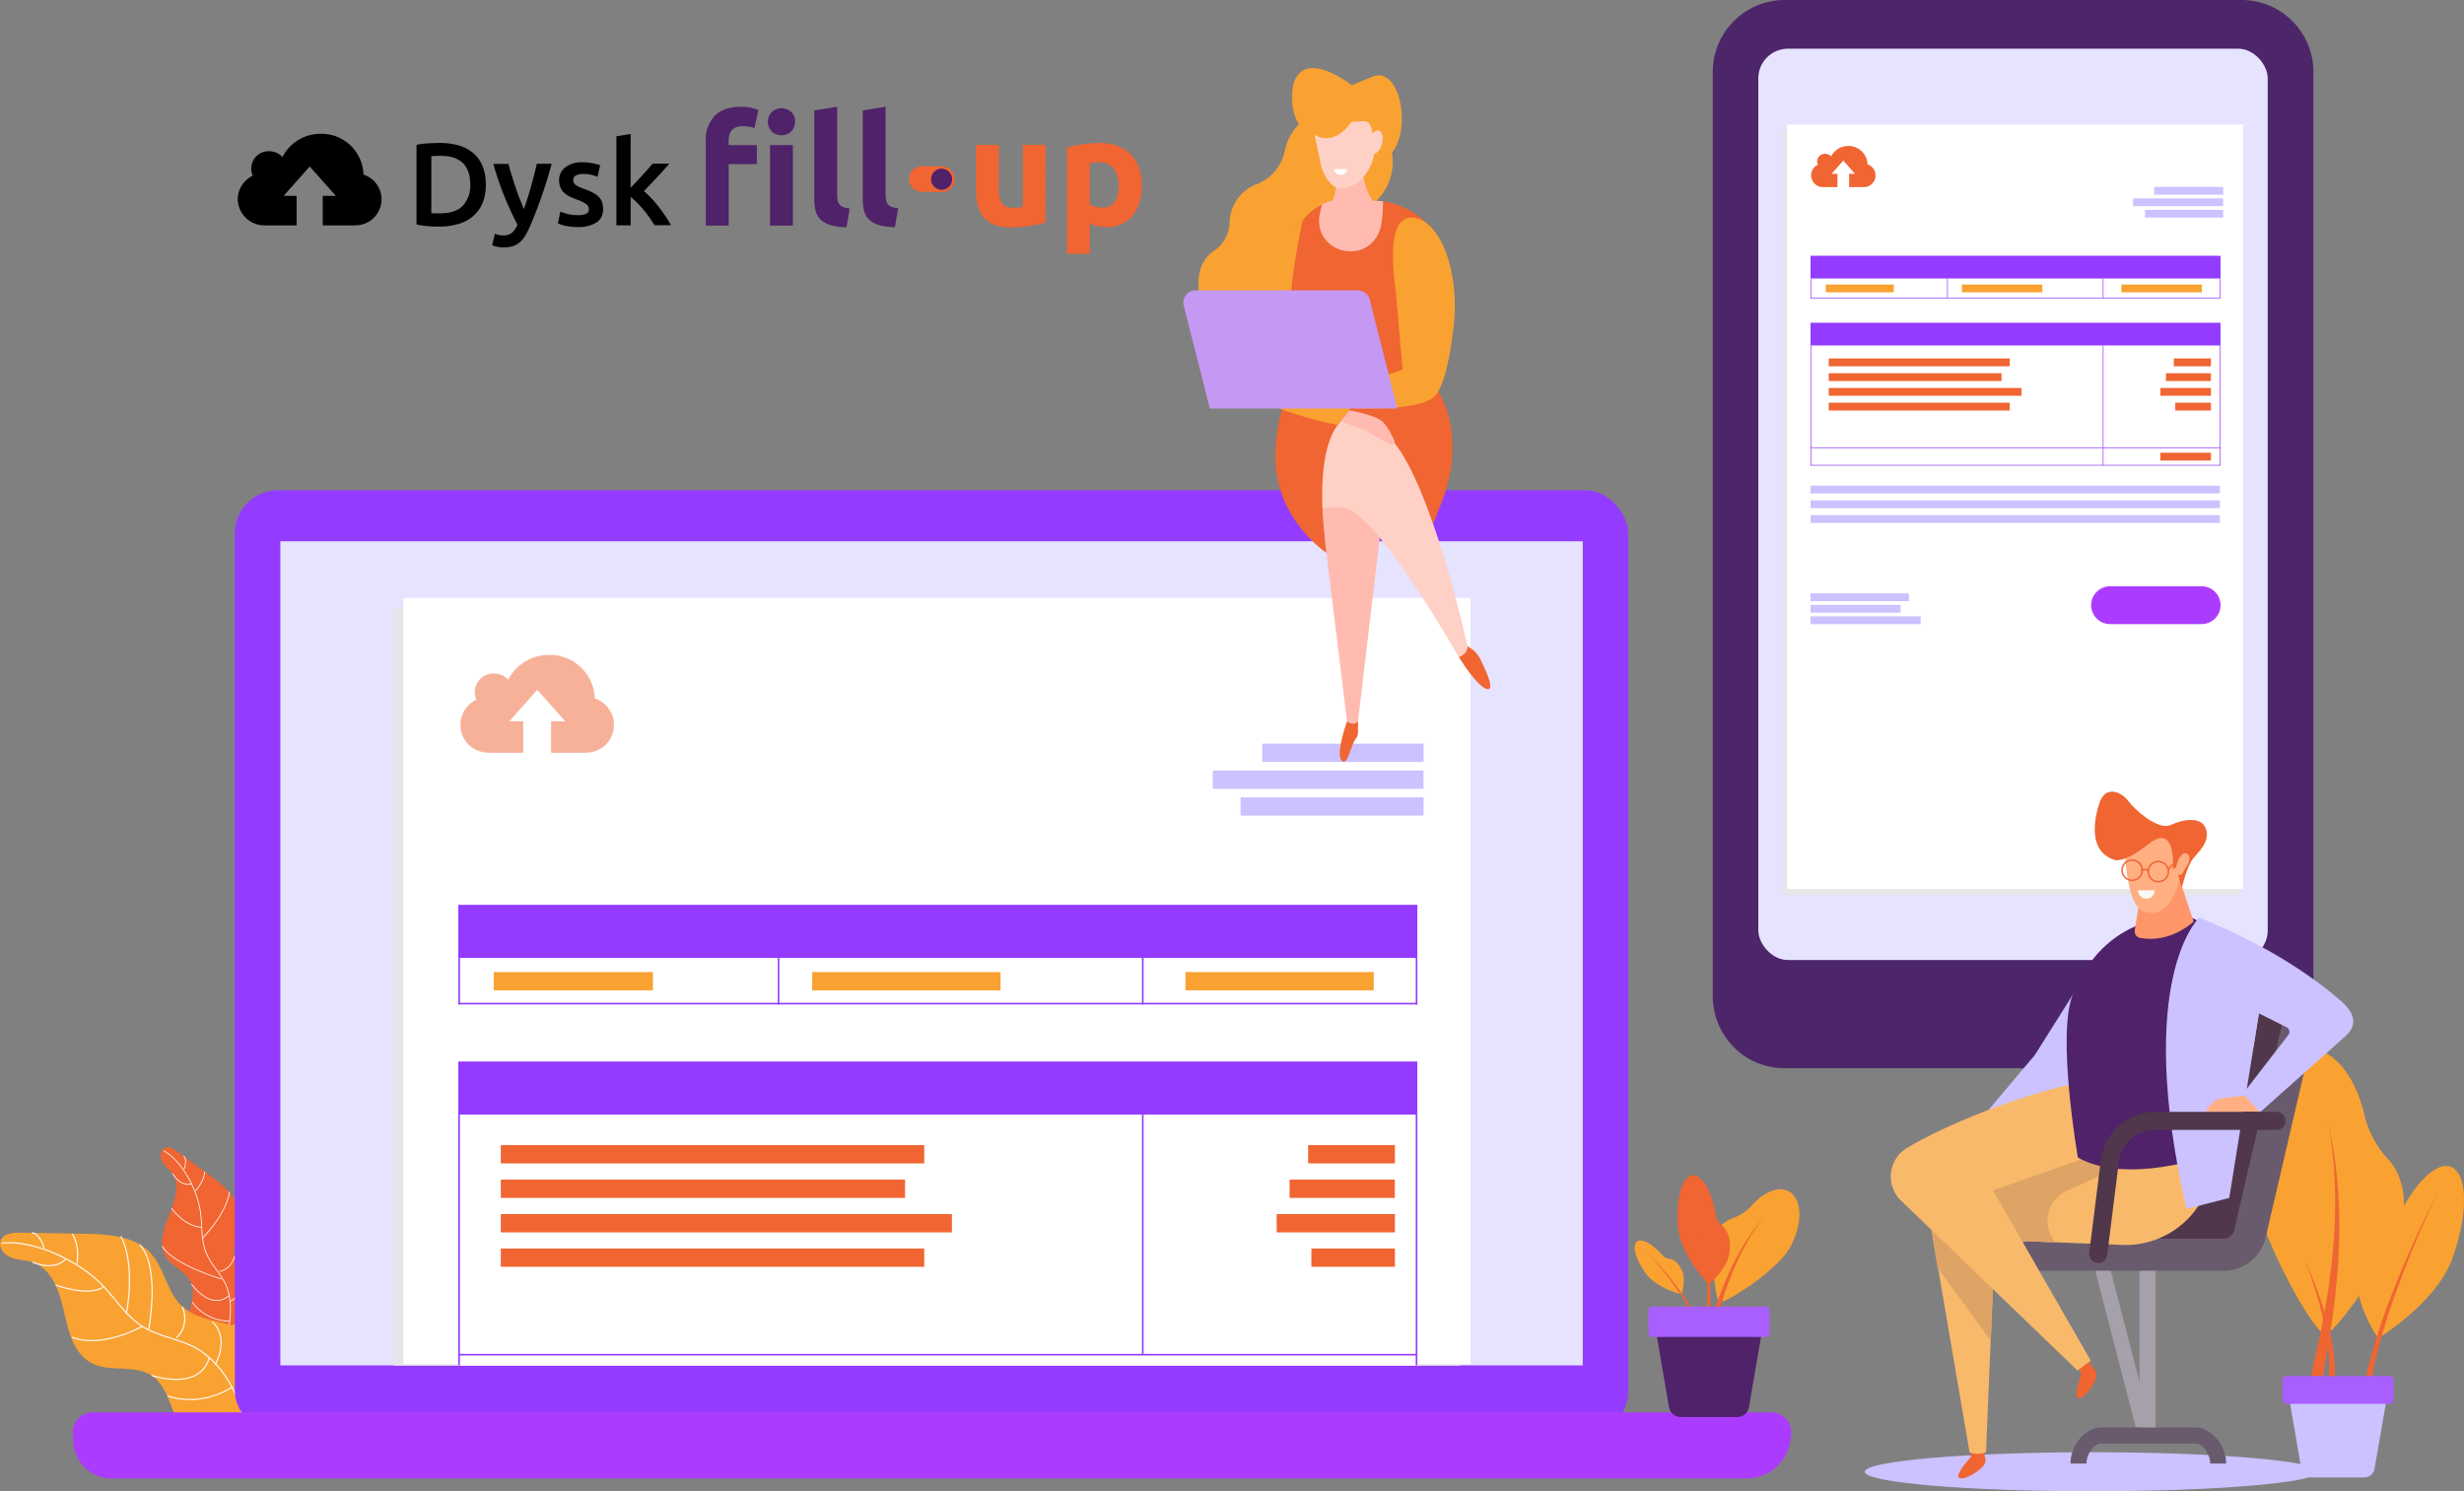 <svg xmlns="http://www.w3.org/2000/svg" xmlns:xlink="http://www.w3.org/1999/xlink" width="928.15" height="561.82" viewBox="0 0 928.15 561.82"><rect x="0" y="0" width="928.15" height="561.82" fill="#808080" stroke="none"/><defs><style>.a{fill:#4d266a;}.b{fill:#e6e3ff;}.ag,.ah,.c{fill:#f06532;}.d,.f{fill:none;stroke:#fff8f6;stroke-miterlimit:10;}.d{stroke-width:0.3px;}.e{fill:#f9a231;}.f{stroke-width:0.44px;}.g{fill:#933cff;}.h{fill:#ab3cff;}.i{fill:#4f2269;}.j{fill:url(#a);}.k{fill:url(#b);}.l{fill:#a95fff;}.m{fill:url(#c);}.n{fill:url(#d);}.o{fill:url(#e);}.ag,.ah,.p{fill-rule:evenodd;}.q{fill:#cbc2ff;}.r{fill:#e6e6e6;}.s{fill:#fff;}.t{fill:#ffbbb0;}.u{fill:#ffd0c5;}.v{fill:#f99d85;}.w{fill:#c598f4;}.x{fill:url(#f);}.y{fill:#50374b;}.z{fill:#a5a0aa;}.aa{fill:#695a6e;}.ab{fill:#f9b96b;}.ac{fill:#dda466;}.ad{fill:#ff9669;}.ae{fill:#ffaf82;}.af{fill:#f9f8f7;}.ag{opacity:0.5;}</style><linearGradient id="a" x1="55.821" y1="-18.483" x2="55.821" y2="-18.458" gradientUnits="objectBoundingBox"><stop offset="0" stop-color="#f9a231"/><stop offset="0.72" stop-color="#f06532"/></linearGradient><linearGradient id="b" x1="60.308" y1="-40.042" x2="60.362" y2="-40.042" xlink:href="#a"/><linearGradient id="c" x1="79.475" y1="-48.421" x2="79.54" y2="-48.421" gradientUnits="objectBoundingBox"><stop offset="0" stop-color="#f06532"/><stop offset="0.5" stop-color="#f06732"/><stop offset="0.68" stop-color="#f16e32"/><stop offset="0.8" stop-color="#f37932"/><stop offset="0.91" stop-color="#f58a31"/><stop offset="0.99" stop-color="#f9a031"/><stop offset="1" stop-color="#f9a231"/></linearGradient><linearGradient id="d" x1="52.605" y1="-12.3" x2="52.605" y2="-12.336" xlink:href="#c"/><linearGradient id="e" x1="47.916" y1="-8.917" x2="47.916" y2="-8.944" xlink:href="#c"/><linearGradient id="f" x1="22.084" y1="-11.55" x2="22.112" y2="-11.55" xlink:href="#a"/></defs><g transform="translate(-0.001)"><path class="a" d="M871.43,27.34V375.07a27.11,27.11,0,0,1-26.87,27.34H672a26.58,26.58,0,0,1-19.83-8.9,27.42,27.42,0,0,1-7-18.44V27.34A27.12,27.12,0,0,1,672,0H844.55a27.09,27.09,0,0,1,26.88,27.31Z"/><rect class="b" width="191.89" height="343.33" rx="11.18" transform="translate(662.33 18.34)"/><path class="c" d="M78.32,505.9c-2.54,2-6.31,0-7.35-3s-.2-6.42.62-9.61,1.62-6.62.53-9.59c-1.8-4.9-7.9-6.48-10.17-11.14s0-10.36,2-15.34,3.85-11.05.93-15.2c-1.07-1.51-2.68-2.56-3.65-4.14s-1.08-4.13.53-5.2,3.49,0,4.93,1.09l12.7,9.31c4.73,3.46,9.86,7.59,10.49,13.73.57,5.35-2.53,10.94-1.5,16.18,1.38,6.91,9.3,10.58,10.16,17.6.65,5.28-3.22,10.54-7.89,13s-10,2.88-15.09,3.2"/><path class="d" d="M61.66,433.52c6.91,3.85,12.53,14.46,13.79,22.68.79,5.15.23,10.67,2.06,15.46,1.59,4.15,4.81,7.28,6.95,11.12,3.47,6.23,2.86,15.61.06,22.57"/><path class="d" d="M64.61,455.25s4.62,6.61,11.32,7.15"/><path class="d" d="M83.43,481.87s-18.29-5.4-22.32-12.39"/><path class="d" d="M72.08,446s-3.68,1.58-7.14-3.95"/><path class="d" d="M86.52,490.41s6.83-3.6,5.72-9.86"/><path class="d" d="M86.53,497.7a17.39,17.39,0,0,1-14.17-7.19"/><path class="d" d="M86.46,448.87s-.41,7.33-10.33,17.82"/><path class="d" d="M69.16,435.5s1.56.91.19,5.06"/><path class="d" d="M77.07,441.42s.16,3.22-3.47,7.29"/><path class="d" d="M72.13,483.73s7.15,10.41,14.18,4.32"/><path class="d" d="M88.45,473s-1,5.15-5.81,6"/><path class="d" d="M98.18,489.23s-4.8,8.48-11.55,10.73"/><path class="e" d="M83.89,538.91c-1.51,4.45-8,5.22-11.89,2.58s-5.74-7.32-7.42-11.7-3.6-9-7.53-11.61c-6.47-4.22-15.6-1.06-22.47-4.61S25.73,501.5,24.08,494s-4.56-16-11.83-18.47c-2.67-.88-5.58-.79-8.18-1.82s-4.91-3.93-3.77-6.5,4.47-2.83,7.21-2.79l24.16.38c9,.14,19,.74,25.11,7.35,5.29,5.78,6.11,14.83,11.91,20.1,7.63,6.92,20.87,4.68,28,12.15,5.35,5.62,4.91,14.93,1.1,21.69S87.55,537.64,81.3,542.23"/><path class="f" d="M.78,468.31c12.09-1.21,28.32,6.53,37,15.07,5.41,5.34,9.42,12.24,15.85,16.31,5.57,3.53,12.35,4.53,18.36,7.24,9.74,4.39,17,15.82,19.38,26.24"/><path class="f" d="M56,500.88s4.55-23.73-3.38-31.94"/><path class="f" d="M24.73,474.25s-3.31,4.85-12.47,1.28"/><path class="f" d="M81.1,514.11s5.62-9.81-1.15-16.2"/><path class="f" d="M87.34,522.6s-10.83,7.76-24.19,3.29"/><path class="f" d="M45.5,465.77s5.72,8.85,2.09,29.27"/><path class="f" d="M53.59,499.69s-15.1,8.58-26.45,4.07"/><path class="f" d="M21,484.13s12.15,4.52,17.81.82"/><path class="f" d="M12,464.44s2.76-.23,4.59,5.73"/><path class="f" d="M27.17,464.82s2.95,3.62,1.81,11.36"/><path class="f" d="M57.06,518.17s18,6.25,21.76-6.64"/><path class="f" d="M68.69,492.27s3.18,6.79-2.28,11.76"/><path class="f" d="M94.94,503.13s1.13,13.83-5.54,22"/><rect class="g" width="524.87" height="355.69" rx="16.22" transform="translate(88.46 184.69)"/><rect class="b" width="490.58" height="310.48" transform="translate(105.61 203.91)"/><path class="h" d="M27.6,540.38H674.55A16.58,16.58,0,0,1,658,557H42.09a14.47,14.47,0,0,1-14.47-14.47V540.4Z"/><path class="h" d="M34.94,532.09H667.2a7.54,7.54,0,0,1,7.53,7.54h0a7.54,7.54,0,0,1-7.53,7.54H34.94a7.55,7.55,0,0,1-7.54-7.54h0A7.55,7.55,0,0,1,34.94,532.09Z"/><path class="e" d="M652.67,458.93A17.05,17.05,0,0,0,660,454c4.54-5,10-7.24,13.83-5.16,5.1,2.77,5.31,12.19.5,21s-24.62,21.51-26.62,20.57c-1.77-.83-3.8-21.32-1.24-26a11.4,11.4,0,0,1,6.2-5.48Z"/><path class="i" d="M633,533.84h21.47a4.37,4.37,0,0,0,4.3-3.62L664.33,498H623.18l5.52,32.19a4.36,4.36,0,0,0,4.32,3.62Z"/><path class="c" d="M664.77,458.25a70.368,70.368,0,0,0-7,9.26,94.728,94.728,0,0,0-5.65,10.2c-1.69,3.52-3.18,7.12-4.52,10.78s-2.54,7.33-3.81,11l2,.64c1.1-3.71,2.14-7.44,3.3-11.13a115.477,115.477,0,0,1,4-10.85,92.454,92.454,0,0,1,5.15-10.36,69.52,69.52,0,0,1,6.53-9.54Z"/><path class="j" d="M632.13,462.68c-1-10.6,1.38-19.51,5.43-19.91,3.6-.36,7.27,6.13,8.78,15a6.4,6.4,0,0,0,2.31,4c2.44,1.9,3.63,6.17,2.72,10.77-1.13,5.74-7.65,11.4-7.65,11.4S633.17,473.14,632.13,462.68Z"/><path class="c" d="M638.88,448.7c1.48,7.77,2.7,15.58,3.47,23.44.38,3.93.65,7.86.75,11.8a85.479,85.479,0,0,1-.45,11.76l1.36.14a88.112,88.112,0,0,0,.12-11.94c-.22-4-.6-7.9-1.1-11.84C642,464.21,640.6,456.42,638.88,448.7Z"/><path class="k" d="M620.28,480.17c-4-5.29-5.68-10.83-3.66-12.4,1.8-1.37,5.89.87,9.61,5.1a4,4,0,0,0,2.53,1.36c1.93.22,4,2.1,5,4.84,1.29,3.42-.33,8.57-.33,8.57S624.27,485.4,620.28,480.17Z"/><path class="c" d="M619.29,470.52c3.34,3.64,6.55,7.41,9.55,11.33,1.49,2,2.93,4,4.28,6a52.9,52.9,0,0,1,3.62,6.4l.77-.38a52.655,52.655,0,0,0-3.86-6.39c-1.41-2-2.92-4-4.46-5.95C626.05,477.74,622.72,474.08,619.29,470.52Z"/><rect class="l" width="45.58" height="11.44" rx="1.37" transform="translate(620.96 492.24)"/><path class="m" d="M354.8,72.33l-7.34-.06a4.82,4.82,0,1,1,0-9.63l7.34.06a4.82,4.82,0,0,1,.32,9.63Z"/><circle class="i" cx="3.98" cy="3.98" r="3.98" transform="translate(350.72 63.54)"/><path class="i" d="M279,40.22a16.35,16.35,0,0,1,4,.4,19.7,19.7,0,0,1,2.69.89l-1.51,6.76a8,8,0,0,0-2.05-.56,13.31,13.31,0,0,0-2.28-.17,6.9,6.9,0,0,0-2.62.43,4,4,0,0,0-1.67,1.18,4.67,4.67,0,0,0-.87,1.79,9.3,9.3,0,0,0-.25,2.23v1.5H285.1v7.16H274.48V85h-8.6V53a12.9,12.9,0,0,1,3.33-9.35Q272.56,40.24,279,40.22Zm20.43,5.65A4.67,4.67,0,0,1,298,49.59a5.47,5.47,0,0,1-7.23,0,5.29,5.29,0,0,1,0-7.44,5.47,5.47,0,0,1,7.23,0,4.69,4.69,0,0,1,1.52,3.72ZM298.66,85h-8.6V54.65h8.6Z"/><path class="i" d="M318.86,85.58a21.23,21.23,0,0,1-6.09-.8,9,9,0,0,1-3.7-2.11,7,7,0,0,1-1.85-3.29,18.281,18.281,0,0,1-.49-4.36V41.6l8.61-1.39V73.29a11.233,11.233,0,0,0,.17,2.08A3.24,3.24,0,0,0,317.58,78a7.91,7.91,0,0,0,2.49.52Z"/><path class="i" d="M337.1,85.58a21.33,21.33,0,0,1-6.09-.8,9.15,9.15,0,0,1-3.69-2.11,7.15,7.15,0,0,1-1.85-3.29A17.769,17.769,0,0,1,325,75V41.6l8.59-1.39V73.29a12.185,12.185,0,0,0,.18,2.08,3.521,3.521,0,0,0,.66,1.55,3.47,3.47,0,0,0,1.42,1,7.53,7.53,0,0,0,2.48.52Z"/><path class="n" d="M393.84,83.89a49.439,49.439,0,0,1-5.66,1.18,46.471,46.471,0,0,1-7.27.56,17.05,17.05,0,0,1-6.44-1,9.74,9.74,0,0,1-4.06-2.91,11.26,11.26,0,0,1-2.13-4.45,24.39,24.39,0,0,1-.64-5.71V54.6h8.6V70.43a12.14,12.14,0,0,0,1.11,6c.73,1.24,2.1,1.85,4.1,1.85a16.07,16.07,0,0,0,2-.09c.69-.09,1.31-.12,1.85-.2V54.58h8.59Z"/><path class="o" d="M430.12,69.75a22,22,0,0,1-.86,6.41,14.51,14.51,0,0,1-2.54,5,11.5,11.5,0,0,1-4.15,3.23,13.54,13.54,0,0,1-5.71,1.15,15.52,15.52,0,0,1-3.34-.34,16.7,16.7,0,0,1-3-1V95.6h-8.61v-40c.77-.23,1.67-.45,2.66-.66s2-.4,3.14-.57,2.22-.27,3.34-.37,2.22-.14,3.25-.14A18.51,18.51,0,0,1,421,55a13.78,13.78,0,0,1,5,3.2,13.6,13.6,0,0,1,3.08,5,19,19,0,0,1,1.04,6.55Zm-8.76.23a10.39,10.39,0,0,0-1.8-6.37,6.21,6.21,0,0,0-5.3-2.4,16.019,16.019,0,0,0-2.14.09c-.65.09-1.19.12-1.61.2V77a7.56,7.56,0,0,0,2.1.86,9.74,9.74,0,0,0,2.63.34q6.12,0,6.12-8.24Z"/><path d="M183,69.5a17.8,17.8,0,0,1-1.24,7,13.24,13.24,0,0,1-3.53,4.93,14.68,14.68,0,0,1-5.51,2.93,24.8,24.8,0,0,1-7.12,1,40.124,40.124,0,0,1-4.22-.16,27.28,27.28,0,0,1-4.49-.64V54.59A25.58,25.58,0,0,1,161.4,54c1.6-.09,3-.14,4.26-.14a25.91,25.91,0,0,1,7.06.91,14.6,14.6,0,0,1,5.48,2.85,12.7,12.7,0,0,1,3.53,4.88A18,18,0,0,1,183,69.5ZM162.47,80.29c.32,0,.76.06,1.29.07s1.26,0,2.17,0q5.64,0,8.42-2.86a11.12,11.12,0,0,0,2.78-8c0-3.49-.91-6.17-2.71-8s-4.6-2.79-8.39-2.78a32.308,32.308,0,0,0-3.55.13Z"/><path d="M207.8,61.69a171,171,0,0,1-8.34,24,26,26,0,0,1-1.82,3.42,10.23,10.23,0,0,1-2.1,2.35A7.26,7.26,0,0,1,193,92.79a12.42,12.42,0,0,1-5.75.16,8.44,8.44,0,0,1-1.85-.57l1-4.31a8.6,8.6,0,0,0,3.16.63,5,5,0,0,0,3.29-1,8.38,8.38,0,0,0,2.07-3.08,116.824,116.824,0,0,1-9.09-22.86h5.72c.3,1.25.67,2.59,1.12,4s.89,2.92,1.4,4.42,1,3,1.6,4.45,1.12,2.85,1.67,4.13c.94-2.64,1.83-5.44,2.66-8.42s1.57-5.85,2.22-8.64Z"/><path d="M217.7,81.05a7,7,0,0,0,3.11-.51,1.79,1.79,0,0,0,1-1.75,2.25,2.25,0,0,0-1-1.91,15.2,15.2,0,0,0-3.44-1.67c-1-.37-1.87-.75-2.68-1.11a9.109,9.109,0,0,1-2.11-1.4,5.8,5.8,0,0,1-1.4-1.93A6.79,6.79,0,0,1,210.6,68a6,6,0,0,1,2.4-5,10.12,10.12,0,0,1,6.39-1.85,19.68,19.68,0,0,1,3.9.38,19.28,19.28,0,0,1,2.78.73l-1,4.35a13.49,13.49,0,0,0-5.46-1.06,5.61,5.61,0,0,0-2.67.56,1.84,1.84,0,0,0-1,1.71,2.73,2.73,0,0,0,.2,1,2.28,2.28,0,0,0,.69.82,6.391,6.391,0,0,0,1.29.75,18,18,0,0,0,1.95.78,31,31,0,0,1,3.24,1.4,8.71,8.71,0,0,1,2.2,1.56,5.22,5.22,0,0,1,1.27,2,8,8,0,0,1,.39,2.67,5.69,5.69,0,0,1-2.47,5,12.43,12.43,0,0,1-7,1.73,19.49,19.49,0,0,1-4.93-.51,27.36,27.36,0,0,1-2.62-.82l.94-4.49a23.328,23.328,0,0,0,2.86.94,14.8,14.8,0,0,0,3.75.4Z"/><path d="M237.55,70.75l2.18-2.28L242,66c.74-.8,1.44-1.59,2.11-2.35s1.23-1.4,1.71-2h6.35c-1.49,1.66-3,3.37-4.67,5.15s-3.28,3.5-4.94,5.19a30.68,30.68,0,0,1,2.78,2.69,38.792,38.792,0,0,1,2.84,3.33c.92,1.16,1.77,2.37,2.57,3.56a37.659,37.659,0,0,1,2,3.28h-6.21C246,84,245.37,83,244.68,82s-1.45-2-2.23-2.92-1.62-1.85-2.45-2.69a20.93,20.93,0,0,0-2.44-2.16V84.89h-5.37V51.35l5.37-.89Z"/><path class="p" d="M136.93,65.77a15.85,15.85,0,0,0-16.07-15.36,16.13,16.13,0,0,0-14.46,8.73,6.82,6.82,0,0,0-5-2.16,6.55,6.55,0,0,0-6.77,6.31,6.69,6.69,0,0,0,.58,2.92,9.84,9.84,0,0,0-5.65,8.84,10,10,0,0,0,8.5,9.73l1.67.14h12V73.79h-4.89l9.83-11.07,9.84,11.07h-4.94V84.91h12l1.69-.13a9.78,9.78,0,0,0,1.67-19Z"/><rect class="q" width="60.8" height="6.88" transform="translate(412.82 342.79)"/><rect class="q" width="79.39" height="6.88" transform="translate(394.19 352.91)"/><rect class="q" width="68.93" height="6.88" transform="translate(404.68 363.02)"/><rect class="q" width="70.94" height="6.88" transform="translate(243.32 428.89)"/><rect class="q" width="70.94" height="6.88" transform="translate(383.91 428.89)"/><rect class="g" width="32.7" height="6.88" transform="translate(430.12 494.08)"/><rect class="g" width="39.64" height="6.88" transform="translate(423.14 507.05)"/><rect class="g" width="0.61" height="17.54" transform="translate(230.34 423.51)"/><rect class="g" width="0.61" height="17.54" transform="translate(367.53 423.54)"/><rect class="g" width="0.61" height="17.54" transform="translate(470.65 423.51)"/><rect class="r" width="401.95" height="285.47" transform="translate(148.23 229.01)"/><rect class="s" width="401.95" height="288.67" transform="translate(151.97 225.26)"/><rect class="g" width="361.28" height="19.99" transform="translate(172.61 340.88)"/><rect class="s" width="361.28" height="114.47" transform="translate(172.61 399.91)"/><rect class="q" width="60.8" height="6.88" transform="translate(475.45 280.16)"/><rect class="q" width="79.39" height="6.88" transform="translate(456.82 290.28)"/><rect class="q" width="68.93" height="6.88" transform="translate(467.31 300.39)"/><rect class="e" width="59.94" height="6.88" transform="translate(186 366.22)"/><rect class="e" width="70.94" height="6.88" transform="translate(305.95 366.22)"/><rect class="e" width="70.94" height="6.88" transform="translate(446.54 366.22)"/><rect class="c" width="32.7" height="6.88" transform="translate(492.75 431.41)"/><rect class="c" width="39.64" height="6.88" transform="translate(485.77 444.42)"/><rect class="c" width="44.55" height="6.88" transform="translate(480.9 457.4)"/><rect class="c" width="31.47" height="6.88" transform="translate(493.98 470.37)"/><rect class="c" width="159.5" height="6.88" transform="translate(188.65 431.41)"/><rect class="c" width="152.27" height="6.88" transform="translate(188.65 444.42)"/><rect class="c" width="169.92" height="6.88" transform="translate(188.65 457.4)"/><rect class="c" width="159.5" height="6.88" transform="translate(188.65 470.37)"/><rect class="g" width="361.28" height="0.61" transform="translate(172.61 377.8)"/><rect class="g" width="0.61" height="17.54" transform="translate(172.65 360.88)"/><rect class="g" width="0.61" height="17.54" transform="translate(292.97 360.91)"/><rect class="g" width="0.61" height="17.54" transform="translate(430.16 360.88)"/><rect class="g" width="0.61" height="17.54" transform="translate(533.29 360.91)"/><rect class="g" width="361.28" height="19.99" transform="translate(172.61 399.91)"/><rect class="g" width="361.28" height="0.61" transform="translate(172.61 510.05)"/><rect class="g" width="0.61" height="94.48" transform="translate(172.62 419.9)"/><rect class="g" width="0.61" height="90.15" transform="translate(430.16 419.9)"/><rect class="g" width="0.61" height="94.48" transform="translate(533.28 419.9)"/><rect class="q" width="25.99" height="2.94" transform="translate(784.69 97.17)"/><rect class="q" width="33.93" height="2.94" transform="translate(776.72 101.5)"/><rect class="q" width="29.46" height="2.94" transform="translate(781.21 105.82)"/><rect class="q" width="30.32" height="2.94" transform="translate(712.23 133.97)"/><rect class="q" width="30.32" height="2.94" transform="translate(772.32 133.97)"/><rect class="g" width="13.98" height="2.94" transform="translate(792.08 161.84)"/><rect class="g" width="16.94" height="2.94" transform="translate(789.1 167.38)"/><rect class="g" width="19.04" height="2.94" transform="translate(787.01 172.93)"/><rect class="g" width="19.04" height="2.94" transform="translate(787.01 197.35)"/><rect class="g" width="13.45" height="2.94" transform="translate(792.59 178.48)"/><rect class="g" width="0.26" height="7.5" transform="translate(706.68 131.67)"/><rect class="g" width="0.26" height="7.5" transform="translate(765.32 131.69)"/><rect class="g" width="0.26" height="7.5" transform="translate(809.4 131.67)"/><rect class="g" width="0.26" height="45.26" transform="translate(765.32 156.92)"/><rect class="g" width="0.26" height="45.26" transform="translate(809.4 156.92)"/><path class="h" d="M809.67,254.79a7,7,0,0,1-.43,2.4,7.12,7.12,0,0,1-6.69,4.72H768.06a7.12,7.12,0,0,1,0-14.24h34.49a7.13,7.13,0,0,1,7.11,7.12Z"/><rect class="r" width="171.81" height="288" transform="translate(671.58 49.08)"/><rect class="s" width="171.81" height="288" transform="translate(673.18 46.93)"/><rect class="g" width="154.43" height="8.55" transform="translate(682.01 96.36)"/><rect class="q" width="154.17" height="2.94" transform="translate(682.01 182.96)"/><rect class="q" width="154.17" height="2.94" transform="translate(682.01 188.51)"/><rect class="q" width="154.17" height="2.94" transform="translate(682.01 194.06)"/><rect class="q" width="37.03" height="2.94" transform="translate(682.01 223.55)"/><rect class="q" width="33.93" height="2.94" transform="translate(682.01 227.88)"/><rect class="s" width="154.43" height="53.55" transform="translate(682.01 121.59)"/><rect class="q" width="41.48" height="2.94" transform="translate(682.01 232.2)"/><rect class="q" width="25.99" height="2.94" transform="translate(811.46 70.4)"/><rect class="q" width="33.93" height="2.94" transform="translate(803.49 74.73)"/><rect class="q" width="29.46" height="2.94" transform="translate(807.98 79.05)"/><rect class="e" width="25.62" height="2.94" transform="translate(687.73 107.19)"/><rect class="e" width="30.32" height="2.94" transform="translate(739 107.19)"/><rect class="e" width="30.32" height="2.94" transform="translate(799.1 107.19)"/><rect class="c" width="68.18" height="2.94" transform="translate(688.86 135.05)"/><rect class="c" width="13.98" height="2.94" transform="translate(818.85 135.05)"/><rect class="c" width="16.94" height="2.94" transform="translate(815.87 140.61)"/><rect class="c" width="19.04" height="2.94" transform="translate(813.79 146.16)"/><rect class="c" width="19.04" height="2.94" transform="translate(813.79 170.56)"/><rect class="c" width="13.45" height="2.94" transform="translate(819.38 151.71)"/><rect class="c" width="65.09" height="2.94" transform="translate(688.86 140.61)"/><rect class="c" width="72.63" height="2.94" transform="translate(688.86 146.16)"/><rect class="c" width="68.18" height="2.94" transform="translate(688.86 151.71)"/><rect class="g" width="154.43" height="0.26" transform="translate(682.01 112.14)"/><rect class="g" width="0.26" height="7.5" transform="translate(682.02 104.9)"/><rect class="g" width="0.26" height="7.5" transform="translate(733.45 104.92)"/><rect class="g" width="0.26" height="7.5" transform="translate(792.09 104.9)"/><rect class="g" width="0.26" height="7.5" transform="translate(836.18 104.92)"/><rect class="g" width="154.43" height="8.55" transform="translate(682.01 121.59)"/><rect class="g" width="154.43" height="0.26" transform="translate(682.01 175.13)"/><rect class="g" width="154.43" height="0.26" transform="translate(682.01 168.67)"/><rect class="g" width="0.26" height="45.26" transform="translate(682.01 130.13)"/><rect class="g" width="0.26" height="45.26" transform="translate(792.09 130.13)"/><rect class="g" width="0.26" height="45.26" transform="translate(836.18 130.13)"/><path class="h" d="M836.45,228a7.259,7.259,0,0,1-.42,2.4,7.18,7.18,0,0,1-6.71,4.72H794.85a7.12,7.12,0,0,1-6.46-4.11,6.94,6.94,0,0,1-.69-3,7.17,7.17,0,0,1,7.13-7.14h34.5A7.15,7.15,0,0,1,836.45,228Z"/><path class="e" d="M501.21,40.78A20.43,20.43,0,0,0,484,56.59l-.06.31a17.15,17.15,0,0,1-10.71,12.55,15.84,15.84,0,0,0-10.07,14.42V84A13.41,13.41,0,0,1,457,94.71c-3.65,2.47-5.51,6.75-5.54,11.69,0,6.2,0,12.09-.05,16.44a2.26,2.26,0,0,0,4,1.42c2.59-3.17,6-6.51,9.12-6.47,6.16.08,10.83-4.81,11.88-10.28a10.79,10.79,0,0,1,7.5-8.13,16.12,16.12,0,0,0,9.61-8.53,17.15,17.15,0,0,1,13.37-9.6h.26a20.428,20.428,0,1,0-5.931-40.424Z"/><path class="c" d="M511.55,271.78v4.06a4,4,0,0,1-.82,2.43c-1.92,2.53-3.07,9.94-5.07,8.5-2.93-2.12,1.75-15,1.75-15Z"/><path class="t" d="M526.79,142.65,511.55,271.78s-1.53,2-4.14,0L494.25,164.21c-.93-9.42,0-18.1,1.88-31.73Z"/><path class="c" d="M549.5,247.52l2.4,3.64c.6.91,6.61,9.47,9,8.36,1.66-.78-1.49-7.6-3.35-11.32a10.37,10.37,0,0,0-3.38-3.85l-1.35-.91Z"/><path class="e" d="M517.1,28.84c-5.37,2.12-7.78,3.27-7.78,3.27-17.47-12.43-21.55-3.89-22.3.62S486,48,495.55,51.89c5.11,2.06,9.13-1.28,11.77-4.84-.37,4.75.53,10.9,6.8,12.91C533.67,66.21,530.7,23.49,517.1,28.84Z"/><path class="c" d="M517.24,75.61a28.37,28.37,0,0,1,20.2,8.6c8.25,8.82,3.09,33.05,3.69,62.19,0,0,13.2,17.82.42,46.45l-10.14-.58L534.93,179s-13.35,4.15-51.32-6.55c-3.87-11.92,2.48-19.53,1.06-25C480.91,133,474.4,108,487.75,86.88,499.21,68.79,517.24,75.61,517.24,75.61Z"/><path class="t" d="M520.11,85.49a46.378,46.378,0,0,0,.82-9.62,22.941,22.941,0,0,0-3.7-.26A25.45,25.45,0,0,0,498,77a42.994,42.994,0,0,0-1,4.48,11.349,11.349,0,0,0,0,3.49c1.68,10.83,16.8,13.4,21.88,3.69a12.26,12.26,0,0,0,1.23-3.17Z"/><path class="t" d="M513.62,55.73S511,67.51,517.69,76.5a20.35,20.35,0,0,1-5.83,4.42c-5.35,2.6-12,3.59-10.61-3.16,0,0,3.53-7,2.32-19.42Z"/><path class="u" d="M516.94,50.05a17,17,0,0,1-4,17.29,11.31,11.31,0,0,1-8.1,3.66c-4.19-.3-6.84-6.6-7.35-9.22-.81-4.1-3.51-16.39-3.51-16.39a94.57,94.57,0,0,1,15.33.38c3.39.47,6.3-1.72,7.39,2.88C516.78,49.06,516.87,49.54,516.94,50.05Z"/><path class="u" d="M515.76,52.91c-.63,2.42-.06,4.66,1.28,5s2.94-1.32,3.57-3.74.06-4.66-1.28-5S516.41,50.49,515.76,52.91Z"/><path class="e" d="M512.86,39.26s-7.05,17.65-17.7,11.5-6.51-14.52,3.9-14.89S513,33,512.86,39.26Z"/><path class="v" d="M539.75,193.78l-.91,4.17,1.28,3.74a2.12,2.12,0,0,1-1.32,2.68,2.32,2.32,0,0,1-.64.11l-4.71.08a1.82,1.82,0,0,1-1.84-1.79,1.619,1.619,0,0,1,.11-.65l1.85-5.05,1-4.22Z"/><path class="c" d="M534.18,140.11s23.79,48.95-4.79,70.22l-20.82-56.24Z"/><path class="u" d="M491.34,193.4c6.33-1.91,12.88-3.14,16.58-1.65,12.67,5.11,41.58,55.77,41.58,55.77s3.28-.88,3.29-4.09c0,0-13.06-59.7-28.26-77.49-2.87-3.37-7.92-7-13.53-10.42l-24.31,1.7S482.74,196,491.34,193.4Z"/><path class="c" d="M511,155.52s-18.43-.43-11.34,52.77c0,0-19.26-12.66-19.26-36.12,0-14.29,4.45-23.66,4.45-23.66Z"/><path class="t" d="M508.18,154.58s9.65,1.61,12.56,4.22c1.68,1.51,3.35,4.7,4.47,7.13a1.14,1.14,0,0,1-.56,1.52,1.17,1.17,0,0,1-1.06,0l-9.59-5.4-9.12-3.4Z"/><path class="e" d="M525.71,109.16l2.64,30.08-25.72,8.68,7.1,5.8s24.68,1.44,30.61-4.37c5.72-5.62,7.55-29.93,7.55-29.93,1.21-20.35-6.49-36.54-15.37-37.4C523.43,81.13,524,96.4,525.71,109.16Z"/><path class="e" d="M490.73,82.89s-21.87,23.78-24.27,57.22c-.93,12.85,37.3,19.94,37.3,19.94l4.83-6-20.72-15.64a90.347,90.347,0,0,1-2.06-19C485.81,104.62,490.73,82.89,490.73,82.89Z"/><path class="s" d="M502.51,63.7a2.52,2.52,0,0,0,5,0Z"/><path class="w" d="M526.36,153.89H455.72l-9.8-38.7a4.63,4.63,0,0,1,4.49-5.8h61.06a4.63,4.63,0,0,1,4.49,3.5Z"/><path class="q" d="M873.42,554.47c0,4.06-38.28,7.35-85.5,7.35s-85.51-3.29-85.51-7.35,38.28-7.36,85.51-7.36S873.42,550.4,873.42,554.47Z"/><path class="c" d="M746.71,545l1.1,4.22a3.3,3.3,0,0,1-.32,2.46c-1.4,2.44-7.51,6.05-9.38,5.15-2.17-1,4.24-7.87,4.24-7.87l.44-3.29Z"/><path class="q" d="M890.58,556.61H870.85a4,4,0,0,1-4-3.32l-5.1-29.59h37.83l-5.1,29.59a4,4,0,0,1-3.9,3.32Z"/><path class="e" d="M899.46,436.59a37.39,37.39,0,0,1-9-17.2C887,405,878.76,394.9,869.2,394.9c-12.73,0-23.07,17.93-23.07,40.05s24.87,67.33,29.71,67.62c4.28.24,29.71-37.08,29.71-48.8C905.6,446.71,903.17,440.45,899.46,436.59Z"/><path class="c" d="M876.83,422.57a152.874,152.874,0,0,1,3.84,25.27,202.489,202.489,0,0,1,.2,25.6c-.45,8.53-1.35,17-2.61,25.52s-2.82,16.79-4.22,25.19l-4.53-.88c1.77-8.3,3.69-16.62,5.34-24.91s2.88-16.67,3.71-25.09a201,201,0,0,0,1-25.38,151.61,151.61,0,0,0-2.68-25.32Z"/><path class="x" d="M923.67,474.36c6.17-16.85,5.94-32.41-.51-34.78-5.73-2.09-14.43,6.95-20.63,20.82a10.79,10.79,0,0,1-5.43,5.54c-4.78,2.08-8.52,8.56-9,16.44-.56,9.85,7.72,21.79,7.72,21.79S917.58,491,923.67,474.36Z"/><path class="c" d="M918.51,448.74c-5.68,12-10.94,24.3-15.51,36.8-2.27,6.25-4.39,12.56-6.18,18.95a143.859,143.859,0,0,0-4.19,19.38l-2.29-.34A147.46,147.46,0,0,1,895.16,504c2-6.38,4.3-12.63,6.76-18.86C906.87,472.72,912.48,460.62,918.51,448.74Z"/><rect class="l" width="41.9" height="10.51" rx="1.52" transform="translate(859.77 518.37)"/><path class="c" d="M868.27,474.8c1.58,3.41,3,6.9,4.31,10.44s2.52,7.1,3.55,10.73c2,7.26,3.61,14.75,3.36,22.52l-2.31-.16c.62-7.29-.51-14.78-2.19-22-.84-3.65-1.87-7.26-3-10.84S869.67,478.31,868.27,474.8Z"/><path class="y" d="M848.32,469.9H795.46V372.32h69.12Z"/><path class="z" d="M810.34,537.7,780.87,423.62,775.38,425l29.11,112.7Z"/><rect class="z" width="6.05" height="68.13" transform="translate(805.93 472.67)"/><path class="aa" d="M837.57,478.73H766.46a6.045,6.045,0,1,1,0-12.09h71.11a4.1,4.1,0,0,0,4-3.19l19.58-84.15A6.082,6.082,0,0,1,873,382.05l-19.55,84.12A16.16,16.16,0,0,1,837.57,478.73Z"/><path class="aa" d="M838.58,551.37h-6c0-3.06-2.49-7.54-5.54-7.54h-35.6c-3.06,0-5.54,4.48-5.54,7.54h-6c0-6.4,5.19-13.58,11.58-13.59H827C833.4,537.79,838.57,545,838.58,551.37Z"/><path class="q" d="M808.32,359.46c9.51,19.59-31.12,54.77-36.55,54.76l-28.59,18.19a11.65,11.65,0,0,1-.1-7.2l23.38-27.69,20.22-32.12Z"/><path class="ab" d="M833.35,433l-.09-.92-93.87,8.44a14.39,14.39,0,0,0-13,15.63,5.472,5.472,0,0,0,.13,1l15.38,90a9.2,9.2,0,0,0,6.21,0l3.3-80,48.08,1.86a32.8,32.8,0,0,0,34-31.53,31.9,31.9,0,0,0-.13-4.48Z"/><path class="ac" d="M778.55,448.64l16.08-7.3,38.64-9.23-93.86,8.44a14.4,14.4,0,0,0-13,15.63,5.467,5.467,0,0,0,.13,1l3.29,20.33,20.11,27.65,1.47-38,22.82.89h0a12.5,12.5,0,0,1,1.46-17.61,12,12,0,0,1,2.92-1.84Z"/><path class="c" d="M786.4,512.56l2.66,3.45a3.25,3.25,0,0,1,.63,2.39c-.33,2.79-4.54,8.49-6.59,8.41-2.4-.09.82-8.9.82-8.9L783,514.7Z"/><path class="ab" d="M779.59,408.68c-19.34,4.35-45.45,14.43-61.18,23.74a12.59,12.59,0,0,0-2.32,19.91l66.47,64,5-3.71-36.83-64.16,32.76-11.5C782.2,427.15,779.87,416.53,779.59,408.68Z"/><path class="i" d="M782.71,436.07s-8.07-46.14-1.93-61.36c13.81-34.2,45.07-28.85,45.07-28.85s21.93,8,20.64,55.26l-6.23,36.54-7.87-2.37S801.4,446.59,782.71,436.07Z"/><path class="ad" d="M806.33,336.58l-2.2,13.85a2.54,2.54,0,0,0,2,2.91c3.84.74,11.78,1,20.18-6.12l-7.19-21.7Z"/><path class="q" d="M828.45,345.69s-24.72,22.57-4.85,109.76l16.13-4.14L852,375S848.78,361.34,828.45,345.69Z"/><path class="ae" d="M847.44,412.6s-11.54,1-12.75,1.87a30.783,30.783,0,0,0-3.25,3.21.73.73,0,0,0,0,1,.68.68,0,0,0,.5.19l19.33-.07Z"/><path class="q" d="M848.82,394.48,852,375s-3-12.8-21.66-27.83C834.19,363.75,841.44,379.15,848.82,394.48Z"/><path class="q" d="M828.45,345.69c20.14,8.24,38.45,18.44,53.8,31.79,5.43,4.89,5.3,9.27,1.25,12.88l-32.18,28.69-6.44-7L862,389.87a1.9,1.9,0,0,0-.34-2.66,2,2,0,0,0-.31-.19l-31.09-15.61Z"/><path class="ae" d="M800.41,320.36s.49,20.69,6.92,23c3.42,1.21,5.7.56,7.81-1.1,3.51-2.74,5.59-8.62,7.06-15.07,2.34-10.3-2.32-13.23-5.33-13.23S801.12,309.9,800.41,320.36Z"/><path class="c" d="M791.12,301.71s-7.09,17.93,5,22.12c0,0,3.11,2.15,13.42-6s9,9.67,9,9.67l1.21-.78L822,322.4s1.15-2.09,1.91.37-3.39,6.91-3.39,6.91l.66,2.75.68,2s1.94-7.95,4.08-10.74,6.66-6.44,5-11.38-8.59-3.64-13.32-1.5-13.53-5.8-16-9.13S793.49,296,791.12,301.71Z"/><path class="af" d="M805.37,335.42a3.13,3.13,0,0,0,6.26,0Z"/><path class="c" d="M813,332.45a4.08,4.08,0,1,1,4.08-4.08h0A4.08,4.08,0,0,1,813,332.45Zm0-7.59a3.51,3.51,0,1,0,3.51,3.51h0A3.51,3.51,0,0,0,813,324.86Z"/><path class="c" d="M803.16,331.91a4.08,4.08,0,1,1,4.07-4.08h0A4.08,4.08,0,0,1,803.16,331.91Zm0-7.59a3.52,3.52,0,1,0,3.51,3.53h0a3.52,3.52,0,0,0-3.51-3.51Z"/><path class="c" d="M806.72,328.35l-.4-.4a2.34,2.34,0,0,1,3.33,0h0l-.4.4a1.79,1.79,0,0,0-2.53,0Z"/><path class="c" d="M816.93,327.73l-.41-.39,4.19-4.4a2.13,2.13,0,0,1,1.53-.64,2,2,0,0,1,1.48.71l.76.87-.43.37-.75-.87a1.47,1.47,0,0,0-1.1-.51h0a1.48,1.48,0,0,0-1.06.46Z"/><path class="ae" d="M823.65,326.35c-1.34,1.92-1.64,3.57-2.74,3.22s-1.43-2.44-.72-4.69,2.2-3.76,3.3-3.42S825.53,323.66,823.65,326.35Z"/><path class="y" d="M790.36,475.76a3.1,3.1,0,0,1-.43,0,3.41,3.41,0,0,1-2.95-3.8l4.4-35.08a20.62,20.62,0,0,1,20.41-18h45.73a3.4,3.4,0,0,1,0,6.8H811.79a13.8,13.8,0,0,0-13.66,12.09l-4.4,35.08a3.42,3.42,0,0,1-3.37,2.95Z"/><path class="ag" d="M224.05,263.13a16.94,16.94,0,0,0-17.16-16.4,17.24,17.24,0,0,0-15.46,9.33,7.26,7.26,0,0,0-5.34-2.31,7,7,0,0,0-6.62,9.85,10.46,10.46,0,0,0,3.05,19.85l1.78.14h12.8V271.71h-5.23l10.51-11.83,10.51,11.83H207.6v11.88h12.85l1.81-.14A10.46,10.46,0,0,0,224,263.13Z"/><path class="ah" d="M703.46,61.9a7.14,7.14,0,0,0-7.22-6.9,7.25,7.25,0,0,0-6.49,3.92,3.09,3.09,0,0,0-2.25-1,3,3,0,0,0-3,2.84,3.1,3.1,0,0,0,.26,1.31,4.41,4.41,0,0,0-2.53,4A4.47,4.47,0,0,0,686,70.44l.75.06h5.38v-5h-2.2l4.42-5,4.41,5h-2.22v5h5.4l.76-.06a4.4,4.4,0,0,0,.75-8.54Z"/></g></svg>